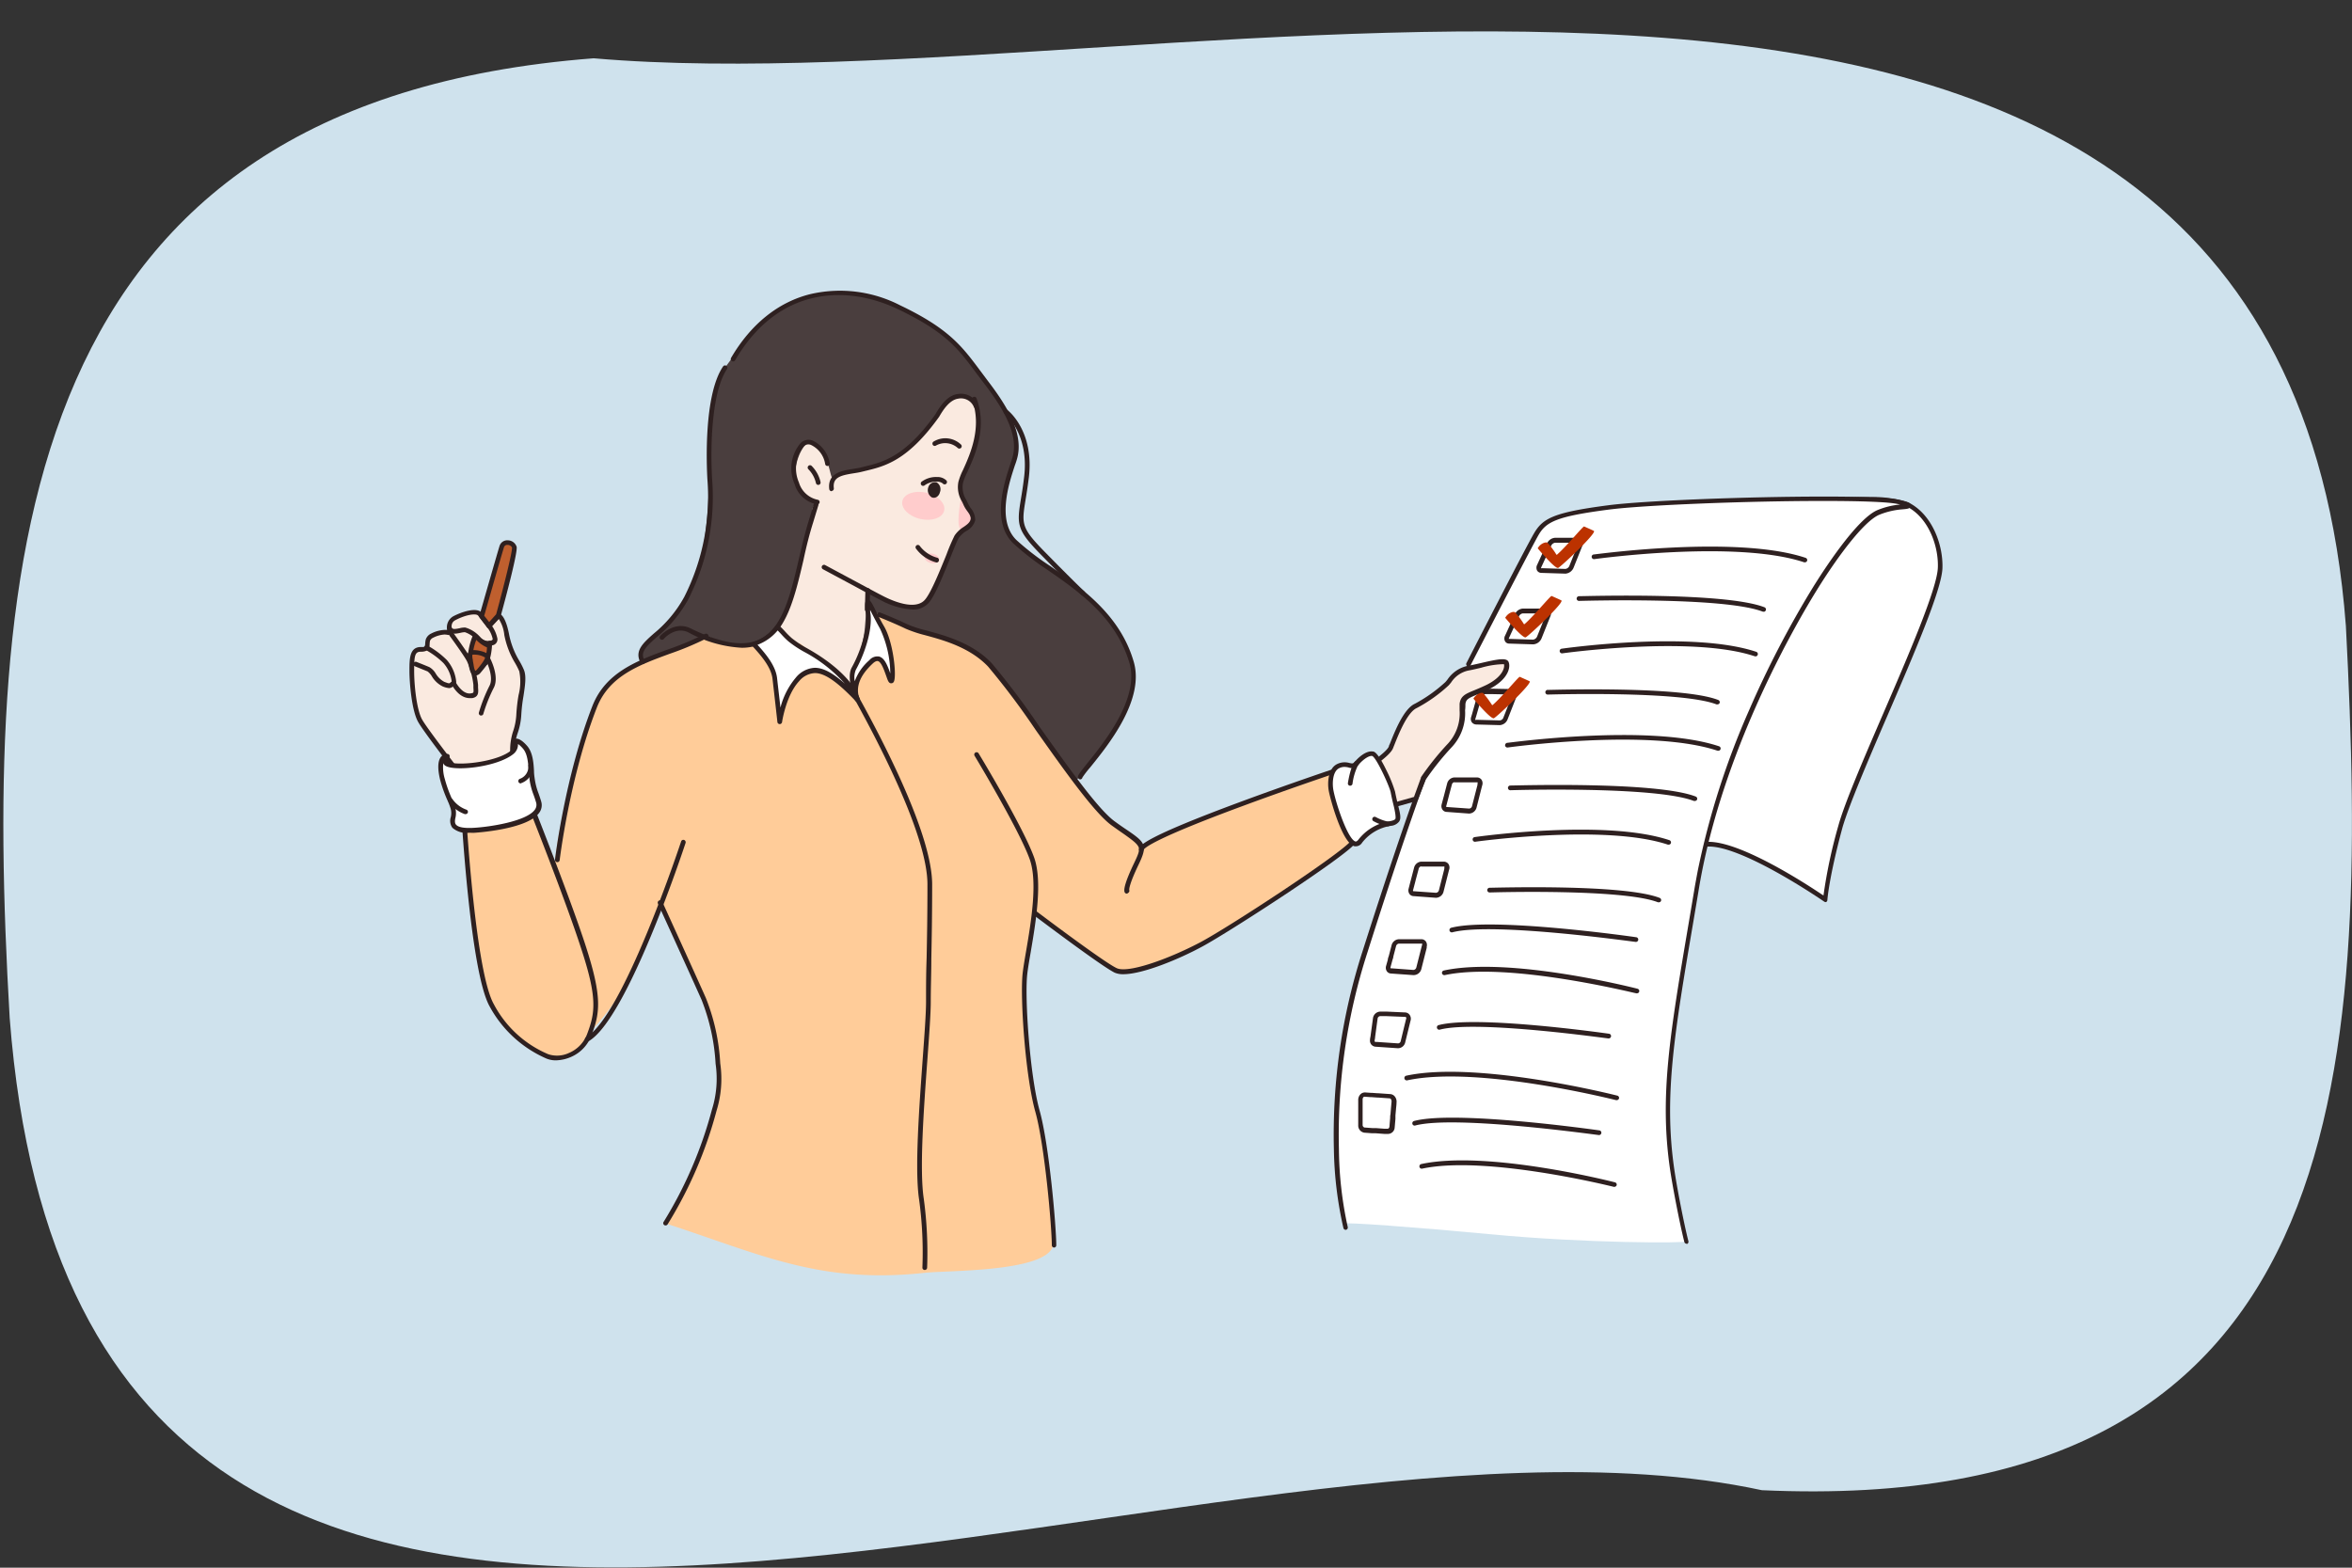 <svg xmlns="http://www.w3.org/2000/svg" xmlns:xlink="http://www.w3.org/1999/xlink" viewBox="0 0 369.14 246.09"><rect x="0" y="0" width="369.14" height="246.09" fill="#333333" stroke="none"/><defs><clipPath id="clip-path" transform="translate(0.52 4.93)"><path d="M276,229c-92.06-19.81-263.47,76-275-74.13C-3.24,81.86,2.41,11.13,92.66,4.22c91.3,7.92,264.77-46.2,275,89.11C371.36,164.25,368.63,233.22,276,229Z" style="fill:none"/></clipPath></defs><g id="圖層_2" data-name="圖層 2"><g id="圖層_1-2" data-name="圖層 1"><g style="clip-path:url(#clip-path)"><rect width="369.14" height="246.09" style="fill:#cfe2ed"/><path d="M116.17,98.72l-5.92-3.81-9.9,4c-.07,0-1.09-.7.17-2.32,1.74-2.24,6.07-5.86,7.45-8.61,2.39-4.76,2.94-16.23,2.81-20s-.44-11.28,2.49-15.21,3.71-5.15,5.06-6.39,7.26-5.87,14-5.37,14.37,5.73,14.37,5.73,7.59,7.06,10.67,12.95.48,8.86,0,11.71-1.81,6.49,2.32,9.55,12.78,8.12,15.06,13.1,3.54,6.15,1.81,11.15-8.78,13.13-8.78,13.13Z" transform="translate(0.52 4.93)" style="fill:#4a3e3e;fill-rule:evenodd"/><path d="M121.55,93.38a33,33,0,0,0,2.36-5.33c.62-2.21,1.4-5.56,1.91-7.69A44.58,44.58,0,0,0,127,75c.08-.82,1.12-1.07.76-1.12-2.17-.26-3.78-3.17-3.4-5.43s1.83-4.94,3.08-3.68a20.93,20.93,0,0,1,1.88,3c.37.54.63,2.77.9,2.26.43-.84,3.17-.91,5.56-1.37a10.29,10.29,0,0,0,3.81-1.55,23.65,23.65,0,0,0,7-6.77c1.92-3.15,3.86-3.7,5.71-2.12s.1,7.17.1,7.17-3,5.57-1.83,7.8,1.8,3.58.42,4.87-1.8,2.64-3.52,6.4-2.68,7.37-6.61,5.7-5.2-2.34-5.2-2.34-.19,2.71-.44,5.8-2.3,8.94-2.3,8.94S122.53,95.33,121.55,93.38Z" transform="translate(0.52 4.93)" style="fill:#faeae0;fill-rule:evenodd"/><path d="M86.27,138.49a60.65,60.65,0,0,1,2.6-19.39C92,109.15,92,104,96.06,101.48a128.25,128.25,0,0,1,14.19-6.57c.29-.09,2.66,1.16,3.41,1.26a14.51,14.51,0,0,0,2,.21l9.4-.31,7.84,6.46,2.49-7.38.55-4.42a57.64,57.64,0,0,0,8.49,3.65c3.56,1.05,8.68,2.72,11.36,6.22s9.67,13.37,11.53,15.83,4.71,6.42,6.82,7.91,4.92,3.59,4.92,3.59,5.27-2.72,8-3.81,22.12-7.86,22.12-7.86l2.26,5.3.59,5.25s-1.37,1.9-6.63,5.45-18.25,12.09-22.71,13.56-6.42,3-10.51.12-10.38-7.58-10.38-7.58-1.67,9.45-1.56,12.83.29,10.35,1.33,15a151,151,0,0,1,2.85,17.34c.25,3.14.86,5.45.31,7.18-1.31,4.07-16.5,3.77-20.18,4.17-16.48,1.8-25.93-3-40.64-7.77,0,0,4.87-9.12,5.85-12s3-9.17,2.28-14a61.48,61.48,0,0,0-4.44-14.33l-4.46-9.83s-4.8,11.71-6.9,15A45.1,45.1,0,0,1,90.18,159Z" transform="translate(0.52 4.93)" style="fill:#fc9;fill-rule:evenodd"/><path d="M144.87,72.41c1.81.42,3.06,1.69,2.79,2.83s-1.95,1.71-3.76,1.29-3.06-1.7-2.79-2.83S143.06,72,144.87,72.41Z" transform="translate(0.52 4.93)" style="fill:#fcc;fill-rule:evenodd"/><path d="M150.57,73.16a22.32,22.32,0,0,1,1.28,3.06c.32,1.09.05,1.8-.6,1.59s-.92,1-1.24-.11S150.28,72.52,150.57,73.16Z" transform="translate(0.52 4.93)" style="fill:#fcc;fill-rule:evenodd"/><path d="M145.9,82c.64.15,1.08.6,1,1s-.68.6-1.32.45-1.08-.6-1-1S145.27,81.86,145.9,82Z" transform="translate(0.52 4.93)" style="fill:#fcc;fill-rule:evenodd"/><path d="M169.45,88.58a.39.39,0,0,1-.25-.1s-1.57-1.46-6.28-6.27c-3.88-3.95-3.88-4.75-3.2-8.87.15-.9.33-2,.49-3.37.84-6.87-3-9.92-3.07-9.95a.37.37,0,0,1,.45-.59c.18.13,4.24,3.35,3.36,10.63-.17,1.37-.35,2.49-.5,3.4-.63,3.85-.73,4.44,3,8.24,4.69,4.78,6.24,6.22,6.25,6.24a.37.37,0,0,1,0,.52A.36.36,0,0,1,169.45,88.58Z" transform="translate(0.52 4.93)" style="fill:#2e2020"/><path d="M142.62,90.74a11.73,11.73,0,0,1-4.84-1.42c-1.21-.62-2.25-1.18-4.12-2.2l-5-2.68a.37.37,0,1,1,.35-.65l5,2.68c1.87,1,2.9,1.57,4.11,2.19s5.07,2.4,6.59.48c.95-1.16,2.31-4.55,3.31-7a30.63,30.63,0,0,1,1.28-3,4.66,4.66,0,0,1,1.42-1.35c.55-.38,1-.71,1.09-1.21s-.32-1-.62-1.41a5.1,5.1,0,0,1-.44-.74c-.09-.21-.19-.41-.27-.59a4.35,4.35,0,0,1-.58-3.13,9.61,9.61,0,0,1,.72-1.86c1.14-2.5,3-6.69,1.43-11a.37.37,0,0,1,.22-.47.36.36,0,0,1,.47.22c1.73,4.62-.26,9-1.45,11.59a10.7,10.7,0,0,0-.67,1.68,3.7,3.7,0,0,0,.52,2.68l.29.61a5.26,5.26,0,0,0,.37.63,3,3,0,0,1,.74,1.94,2.71,2.71,0,0,1-1.39,1.69,4.14,4.14,0,0,0-1.22,1.13c-.22.38-.69,1.54-1.23,2.89-1.07,2.66-2.4,6-3.41,7.21A3.22,3.22,0,0,1,142.62,90.74Z" transform="translate(0.52 4.93)" style="fill:#2e2020"/><path d="M115.79,96.75a19.52,19.52,0,0,1-8.25-2.4c-2.05-1-3.78.89-3.86,1a.37.37,0,1,1-.55-.49s2.17-2.41,4.74-1.15c4.76,2.35,8.3,2.92,10.81,1.74,3.62-1.72,4.87-7,6.18-12.63.46-1.94.93-4,1.51-5.88l.84-2.77a.37.37,0,0,1,.46-.24.36.36,0,0,1,.25.46l-.84,2.76C126.5,79,126,81,125.58,83c-1.36,5.79-2.64,11.26-6.59,13.12A7.3,7.3,0,0,1,115.79,96.75Z" transform="translate(0.52 4.93)" style="fill:#2e2020"/><path d="M169,117.42h0a.37.37,0,0,1-.34-.39c0-.3.32-.68,1.35-2,2.72-3.35,8.36-10.32,6.73-15.91C174.61,92,168.9,88,163.86,84.51a42.17,42.17,0,0,1-5.38-4.17c-3.43-3.37-1.39-9.52-.41-12.48.13-.41.25-.76.32-1,1.05-3.69-1.66-7.93-4.45-11.59-.42-.54-.8-1.06-1.18-1.56-2.91-3.92-4.84-6.51-12.32-10.09-7.89-3.8-18.75-3.7-25.58,8a.37.37,0,0,1-.51.14.38.38,0,0,1-.13-.51c3.09-5.28,7.38-8.75,12.4-10a20.61,20.61,0,0,1,14.14,1.75c7.65,3.65,9.72,6.44,12.6,10.31l1.16,1.55c2.91,3.81,5.72,8.24,4.58,12.24-.08.28-.19.64-.33,1-.93,2.82-2.87,8.68.22,11.73a42.06,42.06,0,0,0,5.29,4.08c4.89,3.4,11,7.64,13.14,15.06,1.74,6-4.07,13.14-6.86,16.59a15.14,15.14,0,0,0-1.2,1.56A.36.36,0,0,1,169,117.42Z" transform="translate(0.52 4.93)" style="fill:#2e2020"/><path d="M130,72.18a.38.38,0,0,1-.37-.32c-.31-2.54,2-2.91,3.72-3.18.42-.06.82-.13,1.18-.21l.54-.14c3-.72,6.44-1.54,11.22-8.22.72-1.27,1.87-3,3.53-3.19A2.92,2.92,0,0,1,153,58.66a.37.37,0,0,1-.18.49.36.36,0,0,1-.49-.18,2.18,2.18,0,0,0-2.45-1.32c-1.34.18-2.35,1.71-3,2.84l0,0c-4.95,6.91-8.51,7.77-11.66,8.52l-.54.13c-.38.1-.8.16-1.24.23-2.07.33-3.31.65-3.09,2.36a.38.38,0,0,1-.32.41Z" transform="translate(0.52 4.93)" style="fill:#2e2020"/><path d="M147,72.34a1.26,1.26,0,0,0-.52-1.55,1.11,1.11,0,0,0-1.31.78,1.35,1.35,0,0,0,.52,1.56C146.24,73.39,146.84,73,147,72.34Z" transform="translate(0.52 4.93)" style="fill:#2e2020;fill-rule:evenodd"/><path d="M144.36,71.34a.34.34,0,0,1-.26-.11.37.37,0,0,1,0-.52,3.78,3.78,0,0,1,2.44-.76,2,2,0,0,1,1.44.51.37.37,0,1,1-.54.5,1.38,1.38,0,0,0-.91-.28,3.14,3.14,0,0,0-1.91.56A.37.37,0,0,1,144.36,71.34Z" transform="translate(0.52 4.93)" style="fill:#2e2020"/><path d="M127.76,74.25h0a4.51,4.51,0,0,1-3.56-3.17,6.14,6.14,0,0,1,.84-6.35,1.74,1.74,0,0,1,2-.49,4.77,4.77,0,0,1,2.67,3.61.37.37,0,0,1-.36.37h0a.37.37,0,0,1-.37-.36,4,4,0,0,0-2.19-2.93,1,1,0,0,0-1.22.29,5.51,5.51,0,0,0-.7,5.59,3.89,3.89,0,0,0,2.94,2.71.37.37,0,0,1,0,.73Z" transform="translate(0.52 4.93)" style="fill:#2e2020"/><path d="M127.9,71.19a.37.37,0,0,1-.36-.29,4.48,4.48,0,0,0-1.19-2.17.37.37,0,0,1,0-.52.36.36,0,0,1,.52,0,5.19,5.19,0,0,1,1.39,2.53.36.36,0,0,1-.28.44Z" transform="translate(0.52 4.93)" style="fill:#2e2020"/><path d="M150.05,65.49a.4.4,0,0,1-.27-.11,2.94,2.94,0,0,0-3.43-.35.36.36,0,0,1-.49-.16.38.38,0,0,1,.17-.5,3.55,3.55,0,0,1,4.28.49.37.37,0,0,1,0,.52A.4.4,0,0,1,150.05,65.49Z" transform="translate(0.52 4.93)" style="fill:#2e2020"/><path d="M100.35,99.32a.38.38,0,0,1-.33-.2c-1-1.87.36-3.07,2.06-4.59a19.42,19.42,0,0,0,4.8-5.77,34.78,34.78,0,0,0,3.63-18.36c-.13-2.18-.62-13.31,2.46-17.81a.37.37,0,0,1,.61.42c-2.28,3.33-2.68,11.43-2.33,17.35a35.42,35.42,0,0,1-3.72,18.74,20.09,20.09,0,0,1-5,6c-1.81,1.62-2.58,2.39-1.89,3.7a.38.38,0,0,1-.16.5A.33.33,0,0,1,100.35,99.32Z" transform="translate(0.52 4.93)" style="fill:#2e2020"/><path d="M86.91,130.41h0a.37.37,0,0,1-.32-.41c0-.13,1.58-13.11,5.86-24.09,2.06-5.28,7-7.12,11.86-8.89a47.33,47.33,0,0,0,5.82-2.44.37.37,0,0,1,.5.16.35.35,0,0,1-.15.49,47.16,47.16,0,0,1-5.92,2.48c-4.88,1.8-9.49,3.5-11.42,8.47-4.25,10.89-5.8,23.78-5.82,23.91A.37.37,0,0,1,86.91,130.41Z" transform="translate(0.52 4.93)" style="fill:#2e2020"/><path d="M146.51,83.37h-.06a5.79,5.79,0,0,1-3.17-2.13.37.37,0,0,1,0-.52.37.37,0,0,1,.52,0,5.15,5.15,0,0,0,2.73,1.89.37.37,0,0,1,.31.42A.36.36,0,0,1,146.51,83.37Z" transform="translate(0.52 4.93)" style="fill:#2e2020"/><path d="M135.58,91.13h0a.37.37,0,0,1-.36-.38l.08-3a.36.36,0,0,1,.38-.36.37.37,0,0,1,.36.38l-.08,3A.37.37,0,0,1,135.58,91.13Z" transform="translate(0.52 4.93)" style="fill:#2e2020"/><path d="M134,104.81s-1-3.71-8.14-7.73a17.5,17.5,0,0,1-2.42-1.6c-.75-.62-1.9-2.1-2-1.93a7.37,7.37,0,0,1-3.69,2.6c1.31,1.43,3.1,3.39,3.34,5.41.46,4,.77,6.81.77,6.81s.62-4.33,2.78-6.65S129,99.5,134,104.81Z" transform="translate(0.52 4.93)" style="fill:#fff;fill-rule:evenodd"/><path d="M121.85,108.74h0a.37.37,0,0,1-.36-.33s-.31-2.83-.77-6.8c-.22-1.89-1.94-3.79-3.2-5.17l0,0a.39.39,0,0,1-.09-.33.38.38,0,0,1,.23-.26,7,7,0,0,0,3.52-2.47.37.37,0,0,1,.3-.16c.27,0,.47.18,1.17.93a12.42,12.42,0,0,0,1.09,1.09,16.68,16.68,0,0,0,2.36,1.57c7.17,4,8.28,7.8,8.32,8a.37.37,0,0,1-.62.35c-2.91-3.07-4.89-4.43-6.41-4.43A3.42,3.42,0,0,0,124.9,102c-2.06,2.21-2.68,6.41-2.68,6.45A.38.38,0,0,1,121.85,108.74Zm-3.48-12.45c1.28,1.42,2.85,3.27,3.07,5.23s.4,3.45.53,4.63a11.86,11.86,0,0,1,2.39-4.68,4.1,4.1,0,0,1,3-1.57h0c1.31,0,2.79.77,4.73,2.5a23.2,23.2,0,0,0-6.39-5,17.07,17.07,0,0,1-2.47-1.64,12.67,12.67,0,0,1-1.16-1.16c-.17-.18-.38-.41-.54-.56A7.57,7.57,0,0,1,118.37,96.29Z" transform="translate(0.52 4.93)" style="fill:#2e2020"/><path d="M134,104.81s-1.36-3.27-.51-4.79c1.41-2.51,2.52-6.06,2.26-8.49-.43-3.91.35-1,2.18,2.07s2,10.47,1.1,7.78c-.67-1.89-1.27-3.88-2.86-2.4S133.2,102.45,134,104.81Z" transform="translate(0.52 4.93)" style="fill:#fff;fill-rule:evenodd"/><path d="M134,105.18a.37.37,0,0,1-.34-.22c-.06-.14-1.42-3.47-.49-5.12,1.25-2.24,2.48-5.78,2.21-8.27-.19-1.72-.18-2.17.23-2.29s.61.24,1.29,1.6c.36.72.8,1.61,1.34,2.53,1.48,2.52,2,7.93,1.51,8.7a.44.44,0,0,1-.43.22c-.31,0-.47-.35-.64-.83l-.08-.23c-.38-1.07-.81-2.29-1.33-2.42-.27-.07-.61.18-.84.4-2,1.87-2.69,3.66-2.08,5.44a.37.37,0,0,1-.21.47A.34.34,0,0,1,134,105.18Zm2.05-14.36c0,.19,0,.41.06.67.29,2.65-1,6.37-2.3,8.71a3.09,3.09,0,0,0-.18,1.81,8,8,0,0,1,2.29-3.3,1.65,1.65,0,0,1,1.52-.58c.86.21,1.32,1.37,1.77,2.65a17,17,0,0,0-1.6-7c-.56-1-1-1.85-1.37-2.58Z" transform="translate(0.52 4.93)" style="fill:#2e2020"/><path d="M72.17,121.51s1.42,26,4.49,31.37a17.78,17.78,0,0,0,8.72,8A5.45,5.45,0,0,0,92,157.48c1.3-3.42,1.65-5.78-.95-13.8S82,119.39,82,119.39Z" transform="translate(0.52 4.93)" style="fill:#fc9;fill-rule:evenodd"/><path d="M86.76,161.52a3.82,3.82,0,0,1-1.52-.28,18.54,18.54,0,0,1-8.91-8.18c-3.07-5.44-4.47-30.47-4.52-31.53a.37.37,0,0,1,.29-.38L81.88,119a.37.37,0,0,1,.43.22c.06.16,6.52,16.38,9.09,24.32s2.29,10.47.93,14A5.91,5.91,0,0,1,89.07,161,6.21,6.21,0,0,1,86.76,161.52ZM72.56,121.8c.18,3,1.61,25.93,4.42,30.9a17.24,17.24,0,0,0,8.55,7.86,4.42,4.42,0,0,0,3.25-.2,5.19,5.19,0,0,0,2.86-3c1.29-3.4,1.59-5.71-1-13.55-2.37-7.33-8.07-21.76-9-24Z" transform="translate(0.52 4.93)" style="fill:#2e2020"/><path d="M72.38,117.66s-6.08-7.82-7-9.44-1.3-5.75-1.3-7.82,0-3.36,1.41-3.36.92-.6,1.14-1.47,2.49-1.41,3.15-1.19-.44-1.52,1-2.28,3.47-1.3,4-.59l1.41,1.84,1.41-1.63s.76,0,1.36,3,1.74,4.17,2.33,5.64-.32,4.23-.43,6.84-1.09,3.27-1.06,6S72.38,117.66,72.38,117.66Z" transform="translate(0.52 4.93)" style="fill:#faeae0;fill-rule:evenodd"/><path d="M72.38,118a.37.37,0,0,1-.29-.14c-.25-.32-6.11-7.86-7-9.49-1-1.8-1.35-6.16-1.35-8s0-3.73,1.78-3.73c.66,0,.66,0,.69-.51a3.77,3.77,0,0,1,.09-.67,1.6,1.6,0,0,1,.86-.94,5,5,0,0,1,2.5-.57v0a2,2,0,0,1,1-2.16c1.2-.62,3.68-1.52,4.47-.49l1.14,1.49,1.11-1.29a.43.43,0,0,1,.26-.13c.32,0,1.15.25,1.74,3.29A12.85,12.85,0,0,0,81,98.83a11.18,11.18,0,0,1,.7,1.38c.42,1,.19,2.45-.06,4.12a25.24,25.24,0,0,0-.34,2.87,10.56,10.56,0,0,1-.56,2.92,8.87,8.87,0,0,0-.5,3c0,2.89-6.95,4.69-7.74,4.89Zm-3-23.33a4.49,4.49,0,0,0-1.9.5,1,1,0,0,0-.5.46,2.67,2.67,0,0,0-.07.55c0,.66-.18,1.2-1.43,1.2-.9,0-1,.71-1,3s.4,6.13,1.25,7.64,5.89,8,6.82,9.2c2.15-.56,7-2.22,7-4.1A9.56,9.56,0,0,1,80,109.9a9.8,9.8,0,0,0,.52-2.73,26.28,26.28,0,0,1,.35-3,8.34,8.34,0,0,0,.11-3.72,12.24,12.24,0,0,0-.66-1.3,13.33,13.33,0,0,1-1.69-4.41,5.69,5.69,0,0,0-.92-2.59l-1.21,1.4a.36.36,0,0,1-.57,0l-1.41-1.84c-.3-.39-1.88-.17-3.55.7-.63.32-.65.83-.61,1.46,0,.31,0,.6-.2.78a.54.54,0,0,1-.51.06A.91.91,0,0,0,69.39,94.7Z" transform="translate(0.52 4.93)" style="fill:#2e2020"/><path d="M69.4,114.61l.24-.82s-1.65-.18-.71,3.65a41.32,41.32,0,0,0,1.57,4.25,3.06,3.06,0,0,1,.08,1.77c-.29,1.35.38,2.06,3.09,1.94,1.7-.07,11.31-1,10.3-4.48a19.65,19.65,0,0,1-1-3.48c-.24-1.59-.06-3.83-1.12-5.07s-1.54-1-1.54-1a1.57,1.57,0,0,1-.47,1.77C77.05,115.44,69.05,115.86,69.4,114.61Z" transform="translate(0.52 4.93)" style="fill:#fff;fill-rule:evenodd"/><path d="M73.12,125.79a3.34,3.34,0,0,1-2.63-.77,1.85,1.85,0,0,1-.27-1.64,2.6,2.6,0,0,0-.08-1.58,10.52,10.52,0,0,0-.39-1,21.65,21.65,0,0,1-1.18-3.27c-.45-1.82-.39-3.07.16-3.7a1.12,1.12,0,0,1,1-.41.37.37,0,0,1,.33.37,5.47,5.47,0,0,1-.24.86,2.06,2.06,0,0,0,1,.24c2.27.23,7-.47,8.86-2a1.21,1.21,0,0,0,.36-1.34.37.37,0,0,1,.18-.47c.22-.11.85-.23,2,1.09.86,1,1,2.57,1.07,3.94,0,.47.07.92.13,1.32a10.06,10.06,0,0,0,.58,2.18c.12.34.26.74.41,1.25a2,2,0,0,1-.31,1.81c-1.91,2.66-10.24,3.14-10.33,3.14Zm-4.07-10.91a6.24,6.24,0,0,0,.24,2.47,20.32,20.32,0,0,0,1.14,3.16c.19.47.35.83.42,1.08a3.27,3.27,0,0,1,.09,1.94c-.13.63,0,.88.12,1,.33.39,1.2.56,2.59.5,2.5-.11,8.42-1,9.76-2.84a1.28,1.28,0,0,0,.2-1.18c-.14-.48-.27-.85-.4-1.2a10.6,10.6,0,0,1-.61-2.32c-.06-.43-.1-.89-.13-1.37-.1-1.33-.2-2.7-.9-3.52a4.32,4.32,0,0,0-.79-.74,1.91,1.91,0,0,1-.7,1.55c-2.51,2.07-9.27,2.8-10.71,1.86A.81.81,0,0,1,69.05,114.88Zm.35-.27Z" transform="translate(0.52 4.93)" style="fill:#2e2020"/><path d="M72.55,122.87l-.12,0a5.34,5.34,0,0,1-2.54-1.93.37.37,0,0,1,.13-.51.38.38,0,0,1,.51.14,4.56,4.56,0,0,0,2.15,1.6.37.37,0,0,1,.22.47A.38.38,0,0,1,72.55,122.87Z" transform="translate(0.52 4.93)" style="fill:#2e2020"/><path d="M81.2,118.05a.38.38,0,0,1-.36-.27.38.38,0,0,1,.25-.46,2,2,0,0,0,1.31-2.06.37.37,0,0,1,.36-.37h0a.37.37,0,0,1,.37.36A2.76,2.76,0,0,1,81.3,118Z" transform="translate(0.52 4.93)" style="fill:#2e2020"/><path d="M103.94,187.44a.36.36,0,0,1-.3-.57,65.39,65.39,0,0,0,7.58-17.63,16.16,16.16,0,0,0,.57-7.18A32,32,0,0,0,109.58,152c-1.28-2.87-4.42-9.78-6.84-15.08a.37.37,0,0,1,.68-.3c2.41,5.29,5.55,12.2,6.83,15.08A32.34,32.34,0,0,1,112.52,162a16.87,16.87,0,0,1-.58,7.43,66.15,66.15,0,0,1-7.69,17.85A.37.37,0,0,1,103.94,187.44Z" transform="translate(0.52 4.93)" style="fill:#2e2020"/><path d="M164.93,190.91a.37.37,0,0,1-.37-.37c0-2.74-1.1-15.64-2.59-20.95-1.58-5.65-2.39-17.79-2-21.63.1-.91.3-2.11.54-3.5.79-4.63,1.87-11,.56-14.56-1.7-4.69-8.58-16.1-8.65-16.22a.37.37,0,0,1,.63-.38c.29.47,7,11.59,8.72,16.34,1.37,3.77.27,10.23-.53,14.94-.24,1.38-.44,2.57-.54,3.46-.41,3.7.41,15.88,1.94,21.35s2.62,18.39,2.62,21.15A.36.36,0,0,1,164.93,190.91Z" transform="translate(0.52 4.93)" style="fill:#2e2020"/><path d="M144.61,194.43h0a.36.36,0,0,1-.36-.38,61.3,61.3,0,0,0-.51-10.61c-.73-4.68,0-14.4.56-22.21.28-3.8.52-7.09.52-8.89,0-2.36,0-4.43.09-6.83.06-3.08.13-6.58.13-11.61,0-7.6-7.64-22.34-12.19-30.44a.37.37,0,0,1,.64-.36c4.59,8.17,12.28,23,12.29,30.79,0,5.05-.07,8.55-.13,11.63,0,2.4-.09,4.47-.09,6.82,0,1.83-.24,5.12-.52,8.95-.57,7.77-1.28,17.44-.57,22a63.16,63.16,0,0,1,.52,10.76A.37.37,0,0,1,144.61,194.43Z" transform="translate(0.52 4.93)" style="fill:#2e2020"/><path d="M91.65,158.58a.38.38,0,0,1-.32-.19.37.37,0,0,1,.14-.5c5.84-3.31,14.82-30.46,14.91-30.73a.37.37,0,0,1,.46-.24.39.39,0,0,1,.24.47c-.37,1.13-9.16,27.69-15.24,31.14A.32.32,0,0,1,91.65,158.58Z" transform="translate(0.52 4.93)" style="fill:#2e2020"/><path d="M176.33,135.35a.36.36,0,0,1-.32-.18c-.27-.46.22-2,1.4-4.48.66-1.37,1-2.12.76-2.66s-.93-1.06-2.25-2c-.57-.39-1.21-.84-2-1.41-2.74-2-7.61-8.9-11.92-15a117.29,117.29,0,0,0-7.45-9.92c-2.87-3-6.93-4.12-9.89-4.92a20,20,0,0,1-3-1c-1.55-.74-3.17-1.41-4.26-1.85a.37.37,0,1,1,.27-.68c1.1.43,2.74,1.11,4.31,1.86a18.66,18.66,0,0,0,2.89.93c3,.82,7.22,1.95,10.24,5.12a117.86,117.86,0,0,1,7.52,10c4.27,6,9.1,12.86,11.75,14.81.76.56,1.4,1,2,1.4,2.94,2,3.26,2.42,1.73,5.57-1.43,3-1.41,3.74-1.4,3.83a.38.38,0,0,1-.15.45A.45.45,0,0,1,176.33,135.35Zm.32-.56Zm0,0Z" transform="translate(0.52 4.93)" style="fill:#2e2020"/><path d="M175.78,148a3.3,3.3,0,0,1-1.35-.24c-2.07-1-12.38-8.79-12.82-9.12a.37.37,0,0,1,.45-.59c.1.08,10.69,8.09,12.69,9,1.76.83,8-1.38,13-4,4.51-2.36,22.42-14.12,23.76-16,.92-1.27-.72-7.12-2-10.74-1.56.52-8.22,2.78-14.89,5.25-14.09,5.2-15.55,6.63-15.66,6.94a.37.37,0,1,1-.69-.24c.16-.46.59-1.66,16.1-7.39,7.59-2.81,15.17-5.35,15.25-5.38a.38.38,0,0,1,.46.22c.37,1,3.56,9.71,2.07,11.77s-19.9,14-24,16.19C184.52,145.64,178.82,148,175.78,148Z" transform="translate(0.52 4.93)" style="fill:#2e2020"/><path d="M272.76,75.75s11.62-2.5,20.3-2.32a17.69,17.69,0,0,1,5.87.83c3.33,1.68,5.23,6.1,5.09,10-.22,5.86-13.46,32.55-15.63,40.58S286,136.31,286,136.31s-13.5-9.35-18.9-8.69S272.76,75.75,272.76,75.75Z" transform="translate(0.52 4.93)" style="fill:#fff;fill-rule:evenodd"/><path d="M286,136.68a.44.44,0,0,1-.21-.07c-.13-.09-13.44-9.26-18.65-8.62a1.12,1.12,0,0,1-1-.39c-.6-.64-1.31-2.38-.67-10,.38-4.45,1.17-10.37,2.36-17.58,2-12.26,4.53-24.19,4.55-24.3a.36.36,0,0,1,.29-.29c.11,0,11.75-2.5,20.38-2.33a17.46,17.46,0,0,1,6,.87c3.65,1.85,5.42,6.58,5.29,10.3-.13,3.42-4.48,13.5-8.68,23.25-3.11,7.2-6,14-7,17.42-2.14,7.89-2.38,11.39-2.38,11.43a.38.38,0,0,1-.21.31A.42.42,0,0,1,286,136.68Zm-18.33-9.46c5.19,0,15.56,6.77,18,8.43A78.28,78.28,0,0,1,288,124.71c.94-3.46,3.88-10.29,7-17.52,4-9.24,8.5-19.7,8.62-23,.13-3.48-1.51-7.9-4.89-9.61a17.46,17.46,0,0,0-5.71-.79c-7.86-.16-18.29,1.92-20,2.26-.36,1.74-2.63,12.75-4.5,24-3.53,21.41-2.69,26.1-1.87,27a.37.37,0,0,0,.35.14A6.13,6.13,0,0,1,267.67,127.22Z" transform="translate(0.52 4.93)" style="fill:#2e2020"/><path d="M210.54,187.15c-4.07-20.37,2.41-41,6.07-51.82,6.21-18.32,14.56-38.39,15.26-39.75,2.79-5.43,7.84-15.22,8.77-16.77,1.3-2.17,3-3,11.29-4.13,5.52-.72,21.95-1.35,33.64-1.36,5.76,0,10.36.14,11.94.5,4.77,1.08-2.83.65-7.17,5.2-4.19,4.41-19.13,27.87-24,52.75-.17.87-.33,1.73-.47,2.6-2.54,15.11-4.59,27-4.5,37.15.06,6.6,1.38,12,2.87,18.41.07.31-15.88.32-30.69-1.1C221.55,187.7,210.48,186.9,210.54,187.15Z" transform="translate(0.52 4.93)" style="fill:#fff;fill-rule:evenodd"/><path d="M210.69,188.13a.38.38,0,0,1-.36-.27,59.41,59.41,0,0,1-1.5-12.35,93.73,93.73,0,0,1,4.55-31.27c7.94-24.91,11.05-32.09,11.08-32.16a.37.37,0,0,1,.48-.19.37.37,0,0,1,.19.49c0,.07-3.12,7.23-11,32.09a93.08,93.08,0,0,0-4.51,31A58.79,58.79,0,0,0,211,187.66a.37.37,0,0,1-.25.46Z" transform="translate(0.52 4.93)" style="fill:#2e2020"/><path d="M264.19,190.3a.36.36,0,0,1-.36-.28c-.73-2.88-1.84-8.67-2.24-11.39-1.69-11.59,0-21.36,3-39.09.28-1.67.58-3.41.88-5.23q.23-1.29.48-2.61A123.81,123.81,0,0,1,274,106.55a154.65,154.65,0,0,1,10.08-19.38c1.52-2.44,6.71-10.53,10-12a12.19,12.19,0,0,1,3.64-.9l-.34-.07c-1.39-.32-5.49-.49-11.57-.49h-.28c-12.24,0-28.25.66-33.59,1.36-8.1,1.06-9.78,1.88-11,4s-10.53,20.2-10.63,20.38a.37.37,0,1,1-.65-.34c.38-.74,9.35-18.27,10.64-20.42,1.38-2.3,3.16-3.2,11.56-4.3,5.37-.71,21.42-1.36,33.69-1.37h.28c4.4,0,9.9.09,11.74.51,1.29.29,1.58.45,1.73.67a.42.42,0,0,1,0,.43c-.13.29-.44.32-1.17.39a12.06,12.06,0,0,0-3.76.88c-2.48,1.11-6.64,6.79-9.7,11.73-3.21,5.18-14,23.69-18.07,44.28-.17.87-.33,1.74-.47,2.59-.3,1.82-.6,3.56-.88,5.23-3,17.66-4.65,27.39-3,38.87.39,2.7,1.49,8.45,2.22,11.31a.37.37,0,0,1-.27.45Z" transform="translate(0.52 4.93)" style="fill:#2e2020"/><path d="M234.87,108.9h0l-3.7-.1h0a.9.9,0,0,1-.69-.35.92.92,0,0,1-.12-.78l.15-.49.84-3a1.42,1.42,0,0,1,1.28-1h1l3.05.06a.83.83,0,0,1,.71.37,1,1,0,0,1,.06.9l-.06.17c-.1.25-.2.5-.29.74l-1,2.55A1.41,1.41,0,0,1,234.87,108.9Zm-3.7-.84,3.7.1h0a.67.67,0,0,0,.54-.38l1-2.55c.09-.25.19-.5.29-.75l.06-.17a.25.25,0,0,0,0-.22s-.07,0-.11,0l-3.06-.06h-1a.68.68,0,0,0-.57.47l-.84,2.94-.15.49a.23.23,0,0,0,0,.15.17.17,0,0,0,.11,0Z" transform="translate(0.52 4.93)" style="fill:#2e2020"/><path d="M211.83,117s5.37-3.15,6-4.62,2.11-5.69,3.9-6.51a23.68,23.68,0,0,0,4.89-3.47c.54-.54,1.35-2.12,3.31-2.44s5.75-1.52,6-.81-.16,2.38-2.88,3.74-3.85,1.25-4,2.71.27,4.13-1.95,6.4a43.42,43.42,0,0,0-4.24,5.27l-1.15,3.2L216.28,122Z" transform="translate(0.52 4.93)" style="fill:#faeae0;fill-rule:evenodd"/><path d="M216.28,122.37a.37.37,0,0,1-.28-.13l-4.45-5a.4.4,0,0,1-.09-.3.38.38,0,0,1,.18-.26c2.12-1.24,5.41-3.45,5.82-4.43,0-.15.12-.31.19-.5.75-1.89,2.15-5.42,3.9-6.21a23.41,23.41,0,0,0,4.78-3.4c.09-.1.21-.24.34-.41a5.09,5.09,0,0,1,3.17-2.14c.55-.09,1.26-.25,2-.42,2.71-.63,4.13-.92,4.42-.16.35.91-.18,2.77-3,4.21-.81.4-1.48.68-2,.9-1.35.56-1.71.74-1.79,1.52,0,.27,0,.58-.05.93a7.79,7.79,0,0,1-2,5.69,43,43,0,0,0-4.16,5.18L222,120.6a.34.34,0,0,1-.25.23l-5.41,1.52Zm-3.88-5.28,4,4.49,5-1.41,1.09-3a.2.2,0,0,1,0-.08,43.7,43.7,0,0,1,4.27-5.32,7,7,0,0,0,1.8-5.2c0-.36,0-.69,0-1,.14-1.25.94-1.58,2.25-2.12.53-.22,1.19-.49,2-.88,2.44-1.22,2.88-2.67,2.71-3.24a13.52,13.52,0,0,0-3.58.56c-.76.18-1.48.35-2,.44a4.3,4.3,0,0,0-2.71,1.87c-.15.18-.28.35-.4.47a23.53,23.53,0,0,1-5,3.55c-1.49.67-2.86,4.15-3.52,5.81-.08.19-.14.36-.2.5C217.59,113.88,213.72,116.3,212.4,117.09Z" transform="translate(0.52 4.93)" style="fill:#2e2020"/><path d="M209.5,115.32c1.46-.7,2.11.49,2.87-.43.52-.63,1.66-1.64,2.5-1.51s3,5.16,3.2,6c.7,3.69,1.57,4.56-.38,4.94a7.4,7.4,0,0,0-4.73,2.79c-1.72,2.44-4.24-6.16-4.57-8C208.19,118.06,208.24,115.93,209.5,115.32Z" transform="translate(0.52 4.93)" style="fill:#fff;fill-rule:evenodd"/><path d="M212.3,127.92l-.22,0c-2-.45-3.88-7.71-4.05-8.68-.25-1.33-.1-3.55,1.31-4.23h0a2.68,2.68,0,0,1,1.92-.17c.45.1.59.12.83-.16.56-.69,1.8-1.81,2.84-1.64.23,0,.77.12,2.14,2.94a20.84,20.84,0,0,1,1.36,3.36c.17.89.35,1.62.49,2.2.32,1.26.49,2,.15,2.49a1.81,1.81,0,0,1-1.31.68,7.06,7.06,0,0,0-4.5,2.64A1.16,1.16,0,0,1,212.3,127.92Zm-1.83-12.46a1.81,1.81,0,0,0-.81.2c-1,.47-1.12,2.29-.91,3.43.41,2.21,2.31,7.83,3.49,8.08.06,0,.2,0,.42-.27a7.76,7.76,0,0,1,5-2.93c.46-.09.73-.2.82-.36s0-.92-.23-1.91c-.15-.6-.33-1.33-.5-2.24s-2.24-5.47-2.91-5.72c-.61-.09-1.62.75-2.14,1.39a1.38,1.38,0,0,1-1.56.42A2.52,2.52,0,0,0,210.47,115.46Zm-1-.14Z" transform="translate(0.52 4.93)" style="fill:#2e2020"/><path d="M211.39,118.41h-.06a.36.36,0,0,1-.3-.42c.07-.45.47-2.72,1.07-3.34a.38.38,0,0,1,.53,0,.39.39,0,0,1,0,.53,9,9,0,0,0-.88,2.95A.38.38,0,0,1,211.39,118.41Z" transform="translate(0.52 4.93)" style="fill:#2e2020"/><path d="M217.32,124.78h-.07a7.54,7.54,0,0,1-2.25-.83.37.37,0,0,1,.38-.63h0a7.25,7.25,0,0,0,2,.74.37.37,0,0,1-.07.73Z" transform="translate(0.52 4.93)" style="fill:#2e2020"/><path d="M70,103.09a3.28,3.28,0,0,1-1.07-.28,4.09,4.09,0,0,1-1.67-1.57,2.71,2.71,0,0,0-.67-.77l-2-.81a.37.37,0,0,1-.21-.48.36.36,0,0,1,.48-.2s1.37.54,2,.81a2.77,2.77,0,0,1,1,1,3.5,3.5,0,0,0,1.34,1.31c.79.3.8.29,1,.09l.17-.13a5.29,5.29,0,0,0-1.29-2.9,12.65,12.65,0,0,0-2.82-2.08.37.37,0,1,1,.35-.65,13.32,13.32,0,0,1,3,2.25,6.11,6.11,0,0,1,1.47,3.4.81.81,0,0,1-.27.55l-.16.13A1.05,1.05,0,0,1,70,103.09Z" transform="translate(0.52 4.93)" style="fill:#2e2020"/><path d="M73.2,104.66c-.75,0-1.85-.38-2.87-2.19a.37.37,0,0,1,.64-.36c.76,1.33,1.66,2,2.53,1.78.31-.06.34-.07.28-.87,0-.13,0-.27,0-.43a12.68,12.68,0,0,0-1-3.7c-.41-.83-2.71-4-2.73-4a.37.37,0,0,1,.6-.44c.09.14,2.35,3.24,2.8,4.13a13.24,13.24,0,0,1,1.06,4q0,.23,0,.42c.06.74.11,1.44-.86,1.65A2.89,2.89,0,0,1,73.2,104.66Z" transform="translate(0.52 4.93)" style="fill:#2e2020"/><path d="M76.11,96.42a2.34,2.34,0,0,1-1.67-.65,4.22,4.22,0,0,0-2-1.46,3.56,3.56,0,0,0-.69.1c-.69.15-1.74.37-2.07-.62a.37.37,0,0,1,.23-.47.38.38,0,0,1,.47.23c.1.32.44.3,1.22.14a3,3,0,0,1,.91-.11A4.84,4.84,0,0,1,75,95.27a1.68,1.68,0,0,0,1.62.33c.19-.09.19-.18.19-.22a4.49,4.49,0,0,0-.85-1.81.36.36,0,0,1,.07-.51.36.36,0,0,1,.52.07,5.3,5.3,0,0,1,1,2.2.94.94,0,0,1-.63,1A2.09,2.09,0,0,1,76.11,96.42Z" transform="translate(0.52 4.93)" style="fill:#2e2020"/><path d="M74.06,94.87a10.84,10.84,0,0,0-.77,3.1,2.29,2.29,0,0,0,.77,1.84,3.09,3.09,0,0,0,1.58-.65c.54-.55.7-3.12.7-3.12S76.57,97.17,74.06,94.87Z" transform="translate(0.52 4.93)" style="fill:#bf5f2e;fill-rule:evenodd"/><path d="M74.06,100.18a.37.37,0,0,1-.2-.07A2.59,2.59,0,0,1,72.92,98a10.44,10.44,0,0,1,.78-3.19v0a.37.37,0,0,1,.26-.24.38.38,0,0,1,.34.08A7.27,7.27,0,0,0,76,95.9a.36.36,0,0,1,.31-.23.38.38,0,0,1,.39.3.61.61,0,0,1,0,.3c0,.73-.25,2.6-.79,3.15a3.39,3.39,0,0,1-1.8.75Zm.17-4.66A8.57,8.57,0,0,0,73.66,98a2.12,2.12,0,0,0,.52,1.46,2.43,2.43,0,0,0,1.19-.53,5.41,5.41,0,0,0,.54-2.23A5.16,5.16,0,0,1,74.23,95.52Z" transform="translate(0.52 4.93)" style="fill:#2e2020"/><path d="M75.07,91.82s2.84-10,3.17-10.95,1.74-.65,2,.11-2.51,10.75-2.51,10.75l-1.45,1.62Z" transform="translate(0.52 4.93)" style="fill:#bf5f2e;fill-rule:evenodd"/><path d="M76.23,93.72h0a.39.39,0,0,1-.28-.15l-1.17-1.52a.38.38,0,0,1-.06-.33c.12-.41,2.86-10,3.18-11a1.26,1.26,0,0,1,1.28-.83,1.47,1.47,0,0,1,1.38,1c.22.77-1.68,7.91-2.51,10.94A.28.28,0,0,1,78,92L76.51,93.6A.4.4,0,0,1,76.23,93.72Zm-.76-2,.78,1,1.1-1.22c1.27-4.65,2.56-9.86,2.49-10.48a.76.76,0,0,0-.7-.41.52.52,0,0,0-.55.33C78.29,81.83,75.86,90.4,75.47,91.75Z" transform="translate(0.52 4.93)" style="fill:#2e2020"/><path d="M75,107.39h-.1a.38.38,0,0,1-.26-.46,24.88,24.88,0,0,1,1.66-4.2c.68-1.23-.25-3.45-.66-4.21a.37.37,0,0,1,.14-.5.38.38,0,0,1,.51.15c.06.12,1.67,3.08.66,4.92a24.44,24.44,0,0,0-1.6,4A.35.35,0,0,1,75,107.39Z" transform="translate(0.52 4.93)" style="fill:#2e2020"/><path d="M282.75,83.34a.2.2,0,0,1-.11,0c-10.7-3.57-32.71-.53-32.93-.5a.37.37,0,0,1-.42-.32.36.36,0,0,1,.32-.41c.22,0,22.4-3.1,33.26.53a.37.37,0,0,1,.23.47A.37.37,0,0,1,282.75,83.34Z" transform="translate(0.52 4.93)" style="fill:#2e2020"/><path d="M276.25,91.08a.31.31,0,0,1-.13,0c-6.12-2.36-28.58-1.68-28.8-1.68a.37.37,0,0,1-.39-.36.38.38,0,0,1,.36-.38c.93,0,22.83-.68,29.1,1.73a.37.37,0,0,1-.14.72Z" transform="translate(0.52 4.93)" style="fill:#2e2020"/><path d="M275,98.09l-.12,0c-9.8-3.28-30-.49-30.19-.46a.37.37,0,0,1-.42-.32.36.36,0,0,1,.32-.41c.83-.12,20.56-2.84,30.53.49a.37.37,0,0,1-.12.72Z" transform="translate(0.52 4.93)" style="fill:#2e2020"/><path d="M269,105.64a.31.31,0,0,1-.13,0c-5.61-2.16-26.21-1.54-26.42-1.54a.37.37,0,1,1,0-.73c.85,0,21-.64,26.7,1.58a.38.38,0,0,1,.22.48A.38.38,0,0,1,269,105.64Z" transform="translate(0.52 4.93)" style="fill:#2e2020"/><path d="M269.16,112.92l-.11,0c-10.7-3.58-32.71-.54-32.93-.51a.37.37,0,0,1-.42-.31.39.39,0,0,1,.32-.42c.22,0,22.4-3.09,33.26.54a.36.36,0,0,1,.23.46A.36.36,0,0,1,269.16,112.92Z" transform="translate(0.52 4.93)" style="fill:#2e2020"/><path d="M265.45,120.8a.3.3,0,0,1-.13,0c-6.12-2.36-28.58-1.69-28.8-1.68h0a.37.37,0,0,1,0-.74c.93,0,22.84-.68,29.1,1.73a.37.37,0,0,1,.21.48A.37.37,0,0,1,265.45,120.8Z" transform="translate(0.52 4.93)" style="fill:#2e2020"/><path d="M261.37,127.66a.25.25,0,0,1-.12,0c-9.8-3.27-30-.49-30.19-.46a.37.37,0,1,1-.1-.73c.83-.12,20.56-2.84,30.53.49a.37.37,0,0,1,.23.47A.35.35,0,0,1,261.37,127.66Z" transform="translate(0.52 4.93)" style="fill:#2e2020"/><path d="M259.83,136.71l-.13,0c-5.61-2.17-26.21-1.55-26.42-1.54a.38.38,0,0,1-.38-.36.37.37,0,0,1,.36-.38c.85,0,21-.63,26.7,1.59a.37.37,0,0,1,.21.48A.36.36,0,0,1,259.83,136.71Z" transform="translate(0.52 4.93)" style="fill:#2e2020"/><path d="M256.26,142.93h-.05c-.23,0-22.47-3.18-28.82-1.5a.37.37,0,0,1-.19-.71c6.49-1.72,28.19,1.34,29.11,1.48a.37.37,0,0,1-.05.73Z" transform="translate(0.52 4.93)" style="fill:#2e2020"/><path d="M256.39,151h-.09c-.2,0-20-5-30.06-2.86a.38.38,0,0,1-.44-.28.37.37,0,0,1,.28-.44c10.28-2.22,29.59,2.65,30.4,2.86a.37.37,0,0,1,.27.45A.36.36,0,0,1,256.39,151Z" transform="translate(0.52 4.93)" style="fill:#2e2020"/><path d="M251.88,158.08h0c-.2,0-20.61-2.91-26.42-1.38a.36.36,0,0,1-.45-.26.36.36,0,0,1,.26-.45c6-1.57,25.87,1.23,26.72,1.35a.37.37,0,0,1-.06.74Z" transform="translate(0.52 4.93)" style="fill:#2e2020"/><path d="M253.22,167.77l-.09,0c-.22-.05-21.76-5.49-32.79-3.11a.37.37,0,1,1-.15-.73c11.19-2.41,32.9,3.07,33.12,3.13a.37.37,0,0,1,.27.45A.39.39,0,0,1,253.22,167.77Z" transform="translate(0.52 4.93)" style="fill:#2e2020"/><path d="M250.42,173.25h0c-.23,0-22.47-3.17-28.82-1.5a.36.36,0,0,1-.45-.26.37.37,0,0,1,.27-.45c6.48-1.71,28.18,1.35,29.1,1.48a.37.37,0,0,1-.05.73Z" transform="translate(0.52 4.93)" style="fill:#2e2020"/><path d="M252.85,181.38l-.09,0c-.2-.05-20-5-30.06-2.86a.36.36,0,0,1-.44-.28.37.37,0,0,1,.28-.44c10.28-2.21,29.59,2.66,30.4,2.87a.37.37,0,0,1,.27.45A.38.38,0,0,1,252.85,181.38Z" transform="translate(0.52 4.93)" style="fill:#2e2020"/><path d="M245.17,85.12h0L241.37,85h0a.79.79,0,0,1-.64-.35,1,1,0,0,1,0-.91l1.56-3.39a1.51,1.51,0,0,1,1.26-.86h0l3.59,0a.77.77,0,0,1,.67.34.89.89,0,0,1,.05.83l-1.39,3.48A1.51,1.51,0,0,1,245.17,85.12Zm-3.77-.86,3.76.12a.79.79,0,0,0,.63-.48l1.39-3.48a.22.22,0,0,0,0-.15.1.1,0,0,0-.07,0l-3.58,0h0a.81.81,0,0,0-.58.43l-1.56,3.39c-.06.13-.05.2,0,.21Z" transform="translate(0.52 4.93)" style="fill:#2e2020"/><path d="M240.11,96.22h0l-3.77-.12h0a.73.73,0,0,1-.64-.35.93.93,0,0,1,0-.9l1.56-3.4a1.48,1.48,0,0,1,1.25-.85h0l3.59,0a.81.81,0,0,1,.67.34.91.91,0,0,1,.05.84l-1.39,3.48A1.52,1.52,0,0,1,240.11,96.22Zm-3.78-.86,3.77.12a.81.81,0,0,0,.62-.48l1.4-3.49c0-.09,0-.14,0-.15h-.06l-3.59,0h0a.78.78,0,0,0-.58.43l-1.56,3.39c-.06.13-.05.2,0,.21Z" transform="translate(0.52 4.93)" style="fill:#2e2020"/><path d="M230.1,122.78H230l-3.51-.26a.81.81,0,0,1-.61-.34,1,1,0,0,1-.14-.83l.28-1.06c.06-.2.11-.4.16-.6l.43-1.65a1.25,1.25,0,0,1,1.12-.93h3.55a.89.89,0,0,1,.7.33,1,1,0,0,1,.15.84l-.05.18-.18.7-.67,2.65A1.25,1.25,0,0,1,230.1,122.78Zm-2.35-4.93a.49.49,0,0,0-.4.38l-.44,1.65-.15.59-.28,1.07a.23.23,0,0,0,0,.21s0,0,.06,0h0l3.52.25a.5.5,0,0,0,.45-.38l.68-2.65.18-.7,0-.19a.22.22,0,0,0,0-.2.13.13,0,0,0-.11,0h-3.55Z" transform="translate(0.52 4.93)" style="fill:#2e2020"/><path d="M224.89,136h-.08l-3.51-.26a.81.81,0,0,1-.61-.34,1,1,0,0,1-.13-.83l.27-1.06c.06-.2.11-.4.16-.6l.43-1.65a1.24,1.24,0,0,1,1.13-.93h3.55a.91.91,0,0,1,.69.34,1,1,0,0,1,.15.84l-.05.17-.18.71-.67,2.65A1.25,1.25,0,0,1,224.89,136Zm-2.35-4.94a.51.51,0,0,0-.4.39l-.44,1.65-.15.59-.28,1.06a.25.25,0,0,0,0,.22s0,0,.06,0h0l3.52.25a.52.52,0,0,0,.46-.38l.67-2.65.18-.71,0-.18a.22.22,0,0,0,0-.2.13.13,0,0,0-.11,0h-3.55Z" transform="translate(0.52 4.93)" style="fill:#2e2020"/><path d="M221.35,148.14h-.07l-3.51-.25a.83.83,0,0,1-.62-.34,1,1,0,0,1-.13-.84l.28-1c0-.2.1-.41.16-.61l.43-1.66a1.24,1.24,0,0,1,1.13-.93l1.85,0h1.69a.85.85,0,0,1,.69.33,1,1,0,0,1,.15.84l0,.18-.18.7-.67,2.65A1.25,1.25,0,0,1,221.35,148.14ZM219,143.2a.53.53,0,0,0-.41.38l-.43,1.65c0,.21-.11.41-.16.62l-.27,1a.31.31,0,0,0,0,.22.09.09,0,0,0,.07,0h0l3.51.26a.51.51,0,0,0,.46-.39l.67-2.65.18-.7.05-.18a.29.29,0,0,0,0-.21.12.12,0,0,0-.11,0h-1.69l-1.86,0Z" transform="translate(0.52 4.93)" style="fill:#2e2020"/><path d="M218.92,159.62h-.07l-3.49-.24h0a.94.94,0,0,1-.65-.33,1,1,0,0,1-.21-.76c0-.18.05-.36.08-.55l.39-2.87a1.19,1.19,0,0,1,1.15-1l1,0L220,154a.9.9,0,0,1,.71.37,1.05,1.05,0,0,1,.16.89c-.08.31-.15.62-.23.93l-.63,2.57A1.17,1.17,0,0,1,218.92,159.62Zm-3.51-1,3.49.24a.45.45,0,0,0,.41-.32l.62-2.57c.08-.3.15-.61.23-.93a.3.3,0,0,0,0-.27.16.16,0,0,0-.15-.07l-2.93-.12-1,0a.45.45,0,0,0-.39.4l-.39,2.88c0,.18-.05.36-.08.54a.25.25,0,0,0,.05.19.15.15,0,0,0,.13.06Z" transform="translate(0.52 4.93)" style="fill:#2e2020"/><path d="M217.26,173.07h-.06l-.47,0-1.31-.1-.57,0-1.2-.09h0a1.12,1.12,0,0,1-1-1.15c0-.2,0-.4,0-.6l0-3.37a1.26,1.26,0,0,1,.38-.94,1,1,0,0,1,.7-.26l1,.07h.15l.83.06h.13l.85.06,1,.07a1,1,0,0,1,.68.35,1.28,1.28,0,0,1,.29,1c0,.36-.06.71-.08,1l-.09,1c0,.18,0,.37,0,.55l-.12,1.36A1.06,1.06,0,0,1,217.26,173.07Zm-3.55-1,1.2.09.56,0,1.32.1.46,0c.15,0,.28-.14.3-.34l.11-1.36c0-.19,0-.37.05-.55l.08-1,.09-1a.63.63,0,0,0-.12-.43.24.24,0,0,0-.17-.09l-1-.07-.85-.06h-.13l-.83-.06h-.15l-1-.07a.18.18,0,0,0-.15.06.53.53,0,0,0-.14.39l0,3.37v.6a.41.41,0,0,0,.3.42Z" transform="translate(0.52 4.93)" style="fill:#2e2020"/><path d="M240.82,81.14c.28.35,2.76,3.27,3.21,3.08s6.14-5.54,5.6-5.81c-.3-.16-1.54-.7-1.54-.7-.28.11-2.62,2.94-4,4.21-.38.35-.25.32-.56-.14a12.74,12.74,0,0,0-1.16-1.5C242.13,80.09,241.26,80.35,240.82,81.14Z" transform="translate(0.52 4.93)" style="fill:#bc3200;fill-rule:evenodd"/><path d="M235.72,92.05c.28.35,2.76,3.26,3.21,3.07s6.14-5.53,5.6-5.8c-.31-.16-1.54-.7-1.54-.7-.28.11-2.62,2.93-4,4.21-.38.34-.25.31-.56-.14a12.74,12.74,0,0,0-1.16-1.5C237,91,236.16,91.26,235.72,92.05Z" transform="translate(0.52 4.93)" style="fill:#bc3200;fill-rule:evenodd"/><path d="M230.73,104.74c.28.35,2.76,3.27,3.21,3.08s6.14-5.54,5.6-5.81c-.31-.15-1.55-.7-1.55-.7-.27.11-2.61,2.94-4,4.21-.38.35-.25.32-.57-.13a15.65,15.65,0,0,0-1.15-1.51C232,103.69,231.17,104,230.73,104.74Z" transform="translate(0.52 4.93)" style="fill:#bc3200;fill-rule:evenodd"/><path d="M74.41,97.51s1.29.19,1.53.63-.86,1.75-1.31,2.27-1,.63-1.2-1S72.83,97.31,74.41,97.51Z" transform="translate(0.52 4.93)" style="fill:#bf5f2e;fill-rule:evenodd"/><path d="M74.09,101.12a.6.6,0,0,1-.2,0c-.43-.13-.69-.64-.83-1.62,0-.26-.07-.49-.1-.69-.12-.67-.19-1.11.11-1.42s.73-.3,1.38-.22h0c.35.06,1.5.27,1.8.82s-.11,1.24-1.35,2.69A1.1,1.1,0,0,1,74.09,101.12Zm-.48-3.25a2.58,2.58,0,0,0,.08.79c0,.21.07.44.11.71.1.77.26,1,.3,1a.83.83,0,0,0,.25-.21c1.15-1.34,1.25-1.77,1.26-1.87a3.06,3.06,0,0,0-1.25-.43C73.8,97.8,73.64,97.85,73.61,97.87Z" transform="translate(0.52 4.93)" style="fill:#2e2020"/></g></g></g></svg>